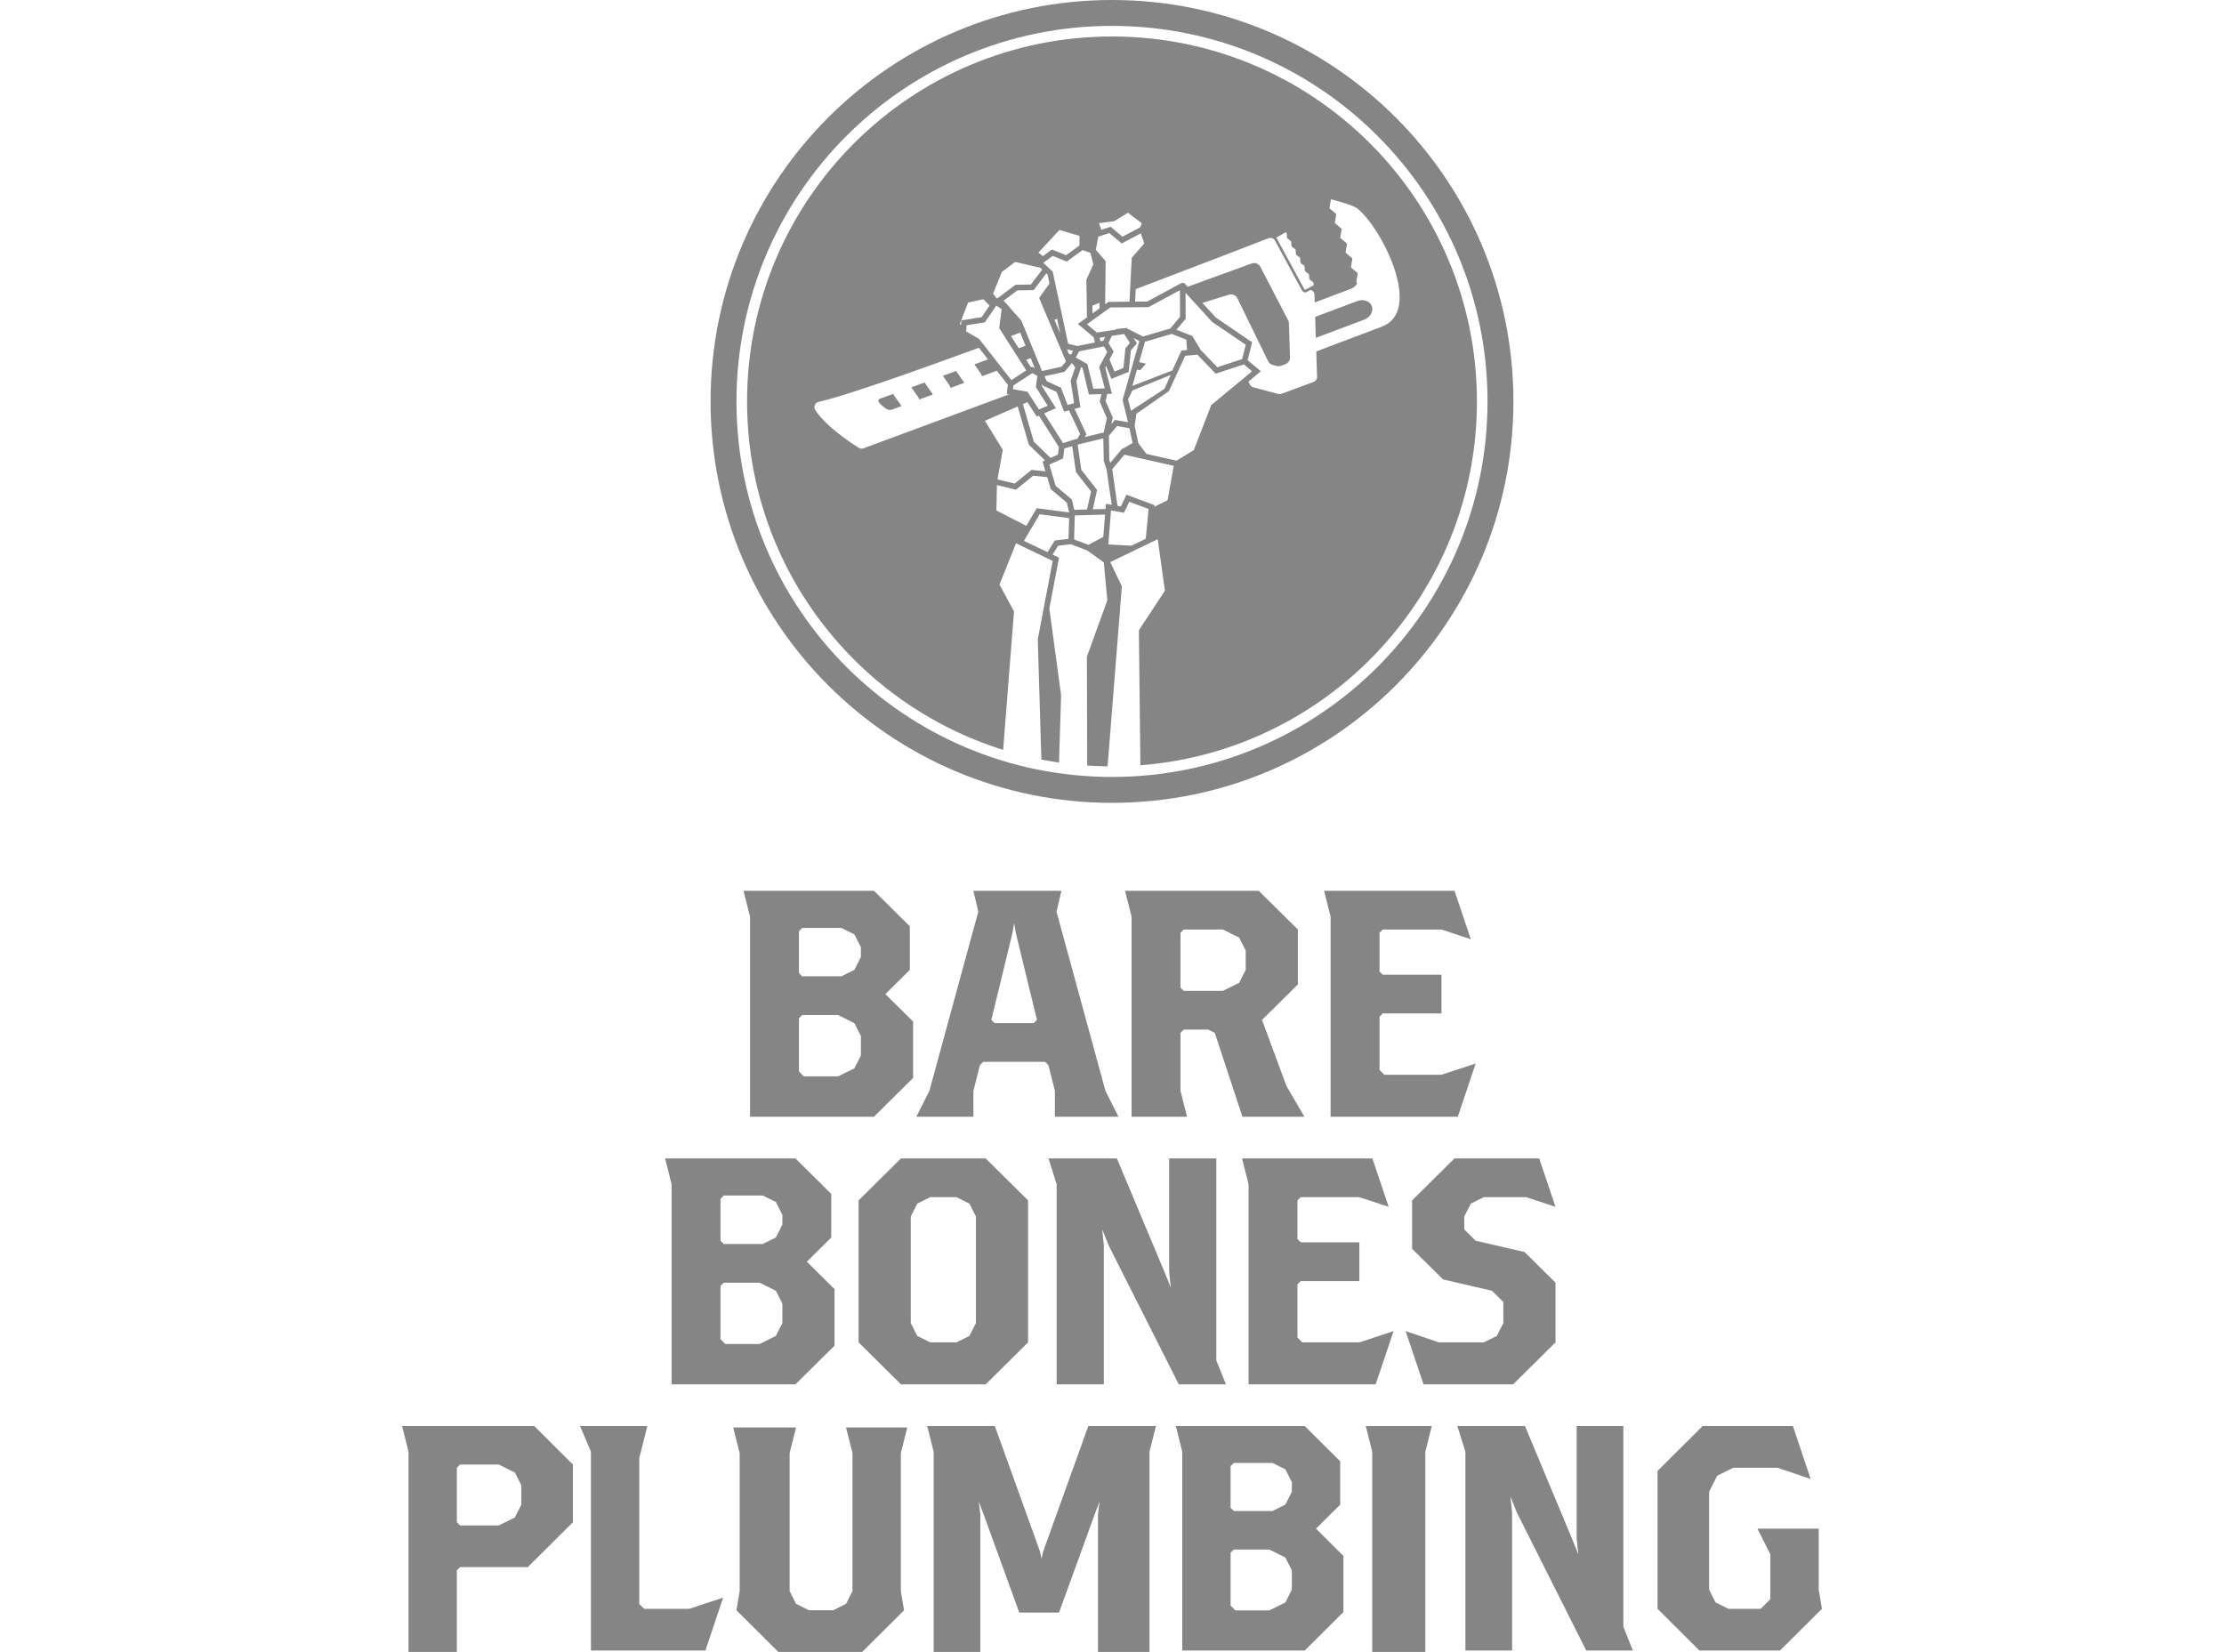 <svg xmlns="http://www.w3.org/2000/svg" width="354" height="263" viewBox="0 0 354 263" fill="none"><path d="M217.602 47.944C217.143 47.732 216.581 47.723 216.062 47.918L209.338 50.434L209.445 53.773L217.141 50.88C218.105 50.517 218.652 49.56 218.361 48.747C218.236 48.397 217.967 48.112 217.602 47.944Z" fill="#858585"></path><path d="M141.176 65.147C141.447 65.27 141.755 65.28 142.035 65.176L142.034 65.176L143.498 64.633L142.355 63.022C142.281 62.917 142.223 62.807 142.179 62.694L140.062 63.464C139.102 63.814 141.166 65.143 141.176 65.147Z" fill="#858585"></path><path d="M146.08 63.089C146.193 63.246 146.268 63.417 146.311 63.592L146.31 63.593L148.492 62.784L147.353 61.16C147.318 61.111 147.287 61.06 147.26 61.008C147.236 60.963 147.214 60.917 147.195 60.87L145.058 61.648L146.08 63.089Z" fill="#858585"></path><path d="M151.078 61.247C151.187 61.402 151.261 61.569 151.303 61.741L153.489 60.931L152.351 59.307C152.292 59.223 152.244 59.136 152.205 59.047L150.078 59.821L151.078 61.247Z" fill="#858585"></path><path fill-rule="evenodd" clip-rule="evenodd" d="M235.086 63.895C235.086 94.454 211.489 119.501 181.522 121.809L181.277 100.332L185.423 94.007L184.276 85.823L183.21 86.337L183.21 86.338L180.26 87.763L180.257 87.763L176.718 89.472L178.57 93.33L176.296 121.978C175.206 121.965 174.124 121.922 173.049 121.85L173.003 104.525L176.253 95.556L175.698 89.515L173.054 87.615L170.448 86.624L168.418 86.867L167.546 88.276L168.567 88.766L167.027 96.848L168.9 110.683L168.564 121.374C167.621 121.237 166.684 121.077 165.756 120.895L165.185 101.768L166.125 96.836L166.125 96.833L167.564 89.28L161.723 86.476L159.095 93.046L161.401 97.312L159.675 119.355C136.056 111.984 118.913 89.942 118.913 63.895C118.913 31.815 144.919 5.809 177 5.809C209.08 5.809 235.086 31.815 235.086 63.895ZM209.515 55.94L209.644 59.958L209.646 59.961C209.657 60.327 209.432 60.663 209.088 60.79L203.992 62.679C203.83 62.739 203.654 62.748 203.487 62.704L199.497 61.654C199.265 61.592 199.07 61.432 198.964 61.215L198.724 60.723L200.689 59.096L198.588 57.333L199.307 54.48L193.516 50.538L191.4 48.222C192.347 47.913 193.092 47.684 193.134 47.671L195.623 46.907C196.154 46.744 196.72 46.988 196.962 47.484L201.851 57.491C201.994 57.784 202.256 57.998 202.57 58.081L203.23 58.255C203.454 58.315 203.692 58.303 203.912 58.222L203.911 58.221L204.582 57.972C205.045 57.801 205.349 57.349 205.333 56.855L205.161 51.469C205.156 51.299 205.112 51.134 205.035 50.984L200.619 42.471C200.36 41.97 199.77 41.743 199.237 41.937L189.046 45.644L188.603 45.159L188.598 45.154C188.456 45.008 188.258 44.991 188.109 45.048C188.094 45.054 188.078 45.061 188.062 45.069C188.011 45.079 187.961 45.097 187.912 45.124L187.909 45.125L182.645 47.972L182.587 47.994L180.679 48.011L180.779 46.025C191.096 42.106 199.512 38.848 201.907 37.919C202.299 37.767 202.737 37.926 202.939 38.29L207.219 46.188C207.383 46.49 207.72 46.622 207.971 46.483L208.611 46.14C208.948 46.231 209.214 46.529 209.227 46.919L209.267 48.147L215.04 45.962C215.497 45.791 215.846 45.458 216.051 45.053L215.884 44.911L216.115 43.492L216.111 43.482L215.03 42.558L215.261 41.14L215.257 41.129L214.176 40.205L214.407 38.788L214.404 38.777L213.322 37.853L213.553 36.435L213.55 36.424L212.468 35.5L212.699 34.082L212.695 34.072L211.614 33.148L211.845 31.729C211.845 31.729 215.191 32.515 216.071 33.205C219.822 36.146 226.688 49.486 219.936 51.99L219.94 52.001L209.515 55.94ZM180.141 41.034L179.787 48.019L176.446 48.049L175.916 48.431L175.985 41.555L174.423 39.767L174.808 37.677L176.578 37.098L178.545 38.748L181.586 37.141L182.137 38.747L180.141 41.034ZM175.028 48.204C174.646 48.348 174.263 48.493 173.878 48.638L173.899 49.884L175.019 49.077L175.028 48.204ZM172.919 44.516L173.019 50.518L171.566 51.564L174.064 53.66L174.292 54.512L171.491 55.075L170.02 54.721L167.556 43.225L167.555 43.224L167.09 42.789L166.069 41.836L167.553 40.729L169.814 41.628L172.319 39.808L173.571 40.246L174.029 42.103L172.919 44.516ZM168.742 53.03L168.744 53.03L168.256 50.75L167.843 50.905L168.742 53.03ZM169.672 57.527L168.961 58.374L165.859 59.059L162.582 51.045L159.758 47.857L161.937 46.218L164.535 46.177L166.546 43.51L166.743 43.693L167.05 45.127L165.4 47.427L169.672 57.527ZM163.245 55.03L162.389 52.937C161.897 53.12 161.405 53.302 160.915 53.483L162.158 55.425L163.245 55.03ZM157.262 57.207L155.095 57.995L156.076 59.394C156.184 59.549 156.258 59.716 156.301 59.888L158.672 59.009L160.416 61.239L160.246 62.689L160.651 62.758L137.441 71.361C137.197 71.452 136.927 71.424 136.708 71.288C135.495 70.531 131.458 67.888 129.763 65.254C129.445 64.759 129.725 64.092 130.304 63.966C134.034 63.153 144.223 59.602 155.816 55.36L157.262 57.207ZM171.924 69.087L171.485 69.86L171.414 69.878L171.41 69.849L170.912 70L170.543 70.09L170.546 70.111L169.206 70.519L166.201 65.794L168.077 64.971L165.809 61.402L165.845 61.115L165.971 61.371L168.175 62.375L169.379 65.524L170.162 65.317L171.924 69.087ZM176.499 69.364L177.804 67.809L179.778 68.159L180.277 70.516L178.739 71.407L178.642 71.385L176.727 73.667L176.576 73.235L176.499 69.364ZM188.06 55.795L188.958 55.71C188.892 55.068 188.838 54.444 188.832 54.067L186.501 53.149L182.243 54.399L181.322 57.634C181.687 57.717 182.053 57.803 182.413 57.889L181.561 58.856L181.4 58.913L180.978 58.841L180.244 61.42L186.598 58.969L186.6 58.969L188.06 55.795ZM178.684 63.657L181.355 54.278L180.431 53.813L180.963 54.639L179.995 55.792L179.657 59.194L176.894 60.31L176.893 60.307L176.892 60.308L176.058 58.253L175.918 58.518L176.988 62.678L176.985 62.678L176.233 62.702L175.978 63.827L177.124 66.454L176.882 67.529L177.46 66.839L177.462 66.84L177.463 66.838L179.553 67.21L178.684 63.657ZM178.941 53.16L179.855 54.578L179.134 55.437L178.823 58.57L177.389 59.149L176.605 57.218L177.269 55.962L176.434 54.605L176.969 53.466L178.941 53.16ZM176.243 56.006L176.169 56.147L176.167 56.142L174.966 58.416L175.842 61.819L174.024 61.877L173.087 57.956L173.086 57.955L173.085 57.953L171.23 56.904L171.765 55.928L175.709 55.136L176.243 56.006ZM172.097 58.426L171.336 60.686L171.967 64.835L171.041 65.082L172.928 69.117L172.67 69.571L175.676 68.841L176.19 66.556L175.044 63.929L175.315 62.731L173.325 62.794L173.325 62.792L173.323 62.792L172.309 58.546L172.097 58.426ZM170.422 60.617L170.964 64.181L169.93 64.457L168.879 61.709L166.633 60.687L166.24 59.888L169.442 59.182L170.612 57.787L171.146 58.468L170.422 60.617ZM180.048 65.472L179.553 63.559L180.252 62.155L186.336 59.685L185.359 61.889L180.066 65.35L180.048 65.472ZM165.108 59.828L164.301 59.399L161.297 61.361L161.228 61.95L163.544 62.347L165.369 65.189L166.765 64.577L164.886 61.621L165.108 59.828ZM163.354 58.957L159.043 52.221L159.441 49.205L158.589 48.642L156.758 51.306L153.858 51.771L153.782 52.753L155.843 53.938L160.982 60.507L163.354 58.957ZM163.344 57.278L164.105 58.467L164.264 58.363L164.703 58.597L164.056 57.014L163.344 57.278ZM207.49 45.805L207.587 45.984C207.631 46.064 207.691 46.102 207.732 46.114C207.749 46.119 207.763 46.119 207.77 46.116L207.773 46.115L207.776 46.113L209.096 45.406L209.067 44.95L208.574 44.587L208.5 44.532L208.456 44.45L208.443 44.428L208.399 44.346L208.394 44.253L208.356 43.638L207.864 43.276L207.79 43.222L207.746 43.14L207.733 43.118L207.689 43.036L207.684 42.943L207.646 42.329L207.08 41.912L207.035 41.83L207.023 41.807L206.979 41.726L206.973 41.633L206.935 41.018L206.443 40.656L206.369 40.601L206.325 40.52L206.313 40.497L206.269 40.416L206.263 40.323L206.225 39.709L205.734 39.348L205.659 39.294L205.615 39.212L205.602 39.19L205.558 39.108L205.553 39.016L205.515 38.402L205.024 38.041L204.949 37.986L204.905 37.905L204.892 37.882L204.848 37.801L204.843 37.708L204.806 37.104L204.627 36.983L203.161 37.815L207.492 45.806L207.49 45.805ZM170.114 56.273L169.827 55.596L170.808 55.831L170.458 56.468L170.114 56.273ZM188.699 45.463L188.699 45.479C188.699 45.474 188.699 45.468 188.699 45.463ZM175.018 53.767L175.17 54.336L175.624 54.245L175.914 53.628L175.018 53.767ZM181.488 36.188L178.666 37.678L176.78 36.096L175.294 36.581L174.927 35.517L177.368 35.207L179.536 33.862L181.746 35.535L181.488 36.188ZM176.728 48.94L180.633 48.905L180.633 48.904L182.825 48.884L187.811 46.187L187.827 50.437L186.272 52.289L181.933 53.563L179.545 52.364C179.54 52.362 179.535 52.359 179.53 52.357C179.527 52.356 179.524 52.354 179.521 52.353L179.475 52.33L179.384 52.189L179.128 52.229L177.561 52.372L177.712 52.448L174.593 52.932L173.018 51.611L173.917 50.964L173.917 50.963L176.728 48.94ZM165.59 42.616L161.588 41.691L159.468 43.28L158.068 46.749L158.632 47.495L158.886 47.402L161.642 45.329L164.092 45.291L165.894 42.901L165.59 42.616ZM156.538 47.633L157.509 48.645L156.245 50.484L153.023 51.002L152.97 51.698L152.767 51.574L154.098 48.152L156.538 47.633ZM165.024 66.31L165.024 66.311L165.37 66.159L168.546 71.151L168.388 72.367L167.225 72.888L164.559 70.306L162.816 64.331L163.547 64.011L165.024 66.31ZM190.593 56.451L193.502 59.475L193.502 59.475L193.504 59.477L197.99 58.002L199.296 59.099L192.802 64.475L190.02 71.646L187.268 73.327L182.479 72.249L181.196 70.544L180.632 67.883L180.636 67.879L180.604 67.748L180.889 65.857L186.067 62.248L188.649 56.635L190.593 56.451ZM191.124 55.707L193.765 58.453L197.718 57.154L198.292 54.875L192.924 51.221L188.704 46.6L188.72 50.753L187.266 52.486L189.779 53.477L191.124 55.707ZM178.968 72.376L177.033 74.682L177.878 80.52L178.408 80.614L179.301 78.746L179.302 78.746L183.776 80.411L183.777 80.412L183.752 80.668L185.85 79.615L186.827 74.146L178.968 72.376ZM164.191 74.791L166.412 75.021L165.948 73.459L166.343 73.283L163.768 70.79L161.99 64.693L156.77 66.976L159.619 71.605L158.766 76.307L161.503 76.973L164.191 74.791ZM168.032 77.341L167.027 73.951L167.914 73.554L167.913 73.553L169.206 72.974L169.413 71.386L170.672 71.003L171.26 75.143L171.261 75.143L173.665 78.217L173.03 81.092L170.998 81.146L170.611 79.505L168.032 77.341ZM170.175 82.471L165.486 81.855L162.983 86.085L166.742 87.889L167.892 86.031L170.075 85.77L170.175 82.471ZM158.685 77.209L158.597 81.253L163.365 83.699L165.026 80.893L170.18 81.57L169.811 80.005L167.254 77.859L167.253 77.859L166.686 75.948L164.456 75.717L161.712 77.946L158.685 77.209ZM175.899 81.91L175.616 85.462L173.245 86.728L170.965 85.862L171.081 82.038L175.899 81.91ZM176.413 86.663L176.464 86.015L176.466 86.014L176.846 81.245L178.913 81.613L179.748 79.868L182.825 81.014L182.799 81.293L182.372 85.756L180.088 86.86L176.413 86.663ZM176.129 74.663L176.953 80.355L176.034 80.191L175.969 81.014L173.945 81.068L174.625 77.989L174.625 77.988L172.109 74.772L171.54 70.763L175.616 69.772L175.688 73.407L176.129 74.663ZM171.838 37.551L171.809 39.081L169.696 40.617L167.429 39.714L166 40.78L165.295 40.189L168.642 36.597L171.838 37.551Z" fill="#858585"></path><path fill-rule="evenodd" clip-rule="evenodd" d="M240.895 63.895C240.895 99.184 212.288 127.791 177 127.791C141.711 127.791 113.104 99.184 113.104 63.895C113.104 28.607 141.711 0 177 0C212.288 0 240.895 28.607 240.895 63.895ZM236.773 63.895C236.773 96.907 210.012 123.669 177 123.669C143.988 123.669 117.227 96.907 117.227 63.895C117.227 30.884 143.988 4.122 177 4.122C210.012 4.122 236.773 30.884 236.773 63.895Z" fill="#858585"></path><path fill-rule="evenodd" clip-rule="evenodd" d="M91.192 242.298L84.009 249.444H73.235L72.722 249.955V262.946H65.026V231.068L64 226.985H85.036L91.192 233.11V242.298ZM82.983 239.491V236.428L81.957 234.386L79.392 233.11H73.235L72.722 233.62V242.298L73.235 242.808H79.392L81.957 241.532L82.983 239.491Z" fill="#858585"></path><path d="M112.284 262.716L115.106 254.293L109.719 256.08H102.525L101.756 255.314V232.089L103.038 226.985H92.33L94.06 231.068V262.716H112.284Z" fill="#858585"></path><path d="M174.769 262.946V241.012L175.025 238.97L174.256 241.012L168.571 256.673H162.24L156.555 241.012L155.786 238.97L156.042 241.012V262.946H148.613V231.068L147.587 226.985H158.351L165.534 246.942L165.79 248.116L166.047 246.942L173.23 226.985H183.994L182.967 231.068V262.946H174.769Z" fill="#858585"></path><path fill-rule="evenodd" clip-rule="evenodd" d="M213.835 256.59L207.679 262.716H188.182V231.068L187.156 226.985H207.679L213.322 232.6V239.491L209.474 243.319L213.835 247.658V256.59ZM205.626 237.449V235.917L204.6 233.876L202.548 232.855H196.391L195.878 233.365V240.001L196.391 240.511H202.548L204.6 239.491L205.626 237.449ZM205.626 253.017V249.955L204.6 247.913L202.035 246.637H196.391L195.878 247.147V255.569L196.648 256.335H202.035L204.6 255.059L205.626 253.017Z" fill="#858585"></path><path d="M218.42 262.946V231.068L217.394 226.985H227.901L226.875 231.068V262.946H218.42Z" fill="#858585"></path><path d="M258.394 226.985V258.939L259.912 262.716H252.483L241.452 240.767L240.426 238.214L240.683 240.767V262.716H233.254V231.068L231.971 226.985H242.735L250.195 244.85L251.221 247.402L250.965 244.85V226.985H258.394Z" fill="#858585"></path><path d="M289.487 253.017V243.319H279.739L281.791 247.402V254.549L280.252 256.08H275.121L273.069 255.059L272.043 253.017V237.449L273.325 234.897L275.891 233.62H282.92L288.204 235.407L285.382 226.985H271.017L263.834 234.131V256.08L270.504 262.716H283.33L290 256.08L289.487 253.017Z" fill="#858585"></path><path d="M144.414 227.215L143.388 231.298V253.247L143.901 256.31L137.231 262.946H123.891L117.222 256.31L117.735 253.247V231.298L116.708 227.215H126.713L125.687 231.298V253.247L126.713 255.289L128.765 256.31H132.613L134.666 255.289L135.692 253.247V231.298L134.666 227.215H144.414Z" fill="#858585"></path><path fill-rule="evenodd" clip-rule="evenodd" d="M145.338 171.586L139.11 177.751H119.386V145.9L118.348 141.791H139.11L144.819 147.442V154.377L140.926 158.23L145.338 162.596V171.586ZM137.033 152.322V150.781L135.995 148.726L133.919 147.698H127.69L127.171 148.212V154.89L127.69 155.404H133.919L135.995 154.377L137.033 152.322ZM137.033 167.99V164.908L135.995 162.853L133.4 161.569H127.69L127.171 162.082V170.559L127.95 171.329H133.4L135.995 170.045L137.033 167.99Z" fill="#858585"></path><path fill-rule="evenodd" clip-rule="evenodd" d="M167.913 177.751H178.034L175.958 173.641L168.172 145.13L168.951 141.791H154.937L155.715 145.13L147.93 173.641L145.853 177.751H154.937V173.641L155.975 169.531L156.494 169.018H166.356L166.875 169.531L167.913 173.641V177.751ZM161.684 148.469L165.058 162.339L164.539 162.853H158.31L157.791 162.339L161.165 148.469L161.425 146.928L161.684 148.469Z" fill="#858585"></path><path fill-rule="evenodd" clip-rule="evenodd" d="M207.626 177.751H197.764L193.352 164.394L192.314 163.88H188.421L187.902 164.394V173.641L188.94 177.751H180.116V145.901L179.078 141.791H200.359L206.588 147.955V156.689L200.878 162.339L204.771 172.87L207.626 177.751ZM198.283 154.377V151.295L197.245 149.24L194.65 147.955H188.421L187.902 148.469V157.202L188.421 157.716H194.65L197.245 156.432L198.283 154.377Z" fill="#858585"></path><path d="M234.893 169.274L232.038 177.751H211.796V145.901L210.758 141.791H231.519L234.115 149.497L229.443 147.955H220.1L219.581 148.469V154.634L220.1 155.147H229.443V161.312H220.1L219.581 161.826V170.302L220.36 171.072H229.443L234.893 169.274Z" fill="#858585"></path><path fill-rule="evenodd" clip-rule="evenodd" d="M156.897 220.348L163.64 213.669V191.066L156.897 184.388H143.411L136.668 191.066V213.669L143.411 220.348H156.897ZM155.341 193.635V210.587L154.303 212.642L152.228 213.669H148.079L146.004 212.642L144.967 210.587V193.635L146.004 191.58L148.079 190.552H152.228L154.303 191.58L155.341 193.635Z" fill="#858585"></path><path d="M193.605 216.547V184.388H186.095V202.368L186.354 204.936L185.317 202.368L177.775 184.388H166.893L168.19 188.497V220.348H175.7V198.258L175.441 195.689L176.478 198.258L187.63 220.348H195.14L193.605 216.547Z" fill="#858585"></path><path d="M218.966 220.348L221.819 211.871L216.373 213.669H207.296L206.518 212.899V204.422L207.036 203.909H216.373V197.744H207.036L206.518 197.231V191.066L207.036 190.552H216.373L221.041 192.093L218.447 184.388H197.7L198.737 188.497V220.348H218.966Z" fill="#858585"></path><path d="M240.849 220.348L247.592 213.669V204.166L242.665 199.285L234.884 197.487L233.069 195.689V193.635L234.106 191.58L236.181 190.552H242.924L247.592 192.093L244.999 184.388H231.513L224.77 191.066V198.772L229.698 203.652L237.478 205.45L239.293 207.248V210.587L238.256 212.642L236.181 213.669H229.023L223.733 211.871L226.586 220.348H240.849Z" fill="#858585"></path><path fill-rule="evenodd" clip-rule="evenodd" d="M132.835 214.183L126.611 220.348H106.901V188.497L105.863 184.388H126.611L132.316 190.039V196.974L128.426 200.827L132.835 205.193V214.183ZM124.536 194.919V193.378L123.499 191.323L121.424 190.295H115.2L114.681 190.809V197.487L115.2 198.001H121.424L123.499 196.974L124.536 194.919ZM124.536 210.587V207.505L123.499 205.45L120.905 204.166H115.2L114.681 204.679V213.156L115.459 213.926H120.905L123.499 212.642L124.536 210.587Z" fill="#858585"></path></svg>